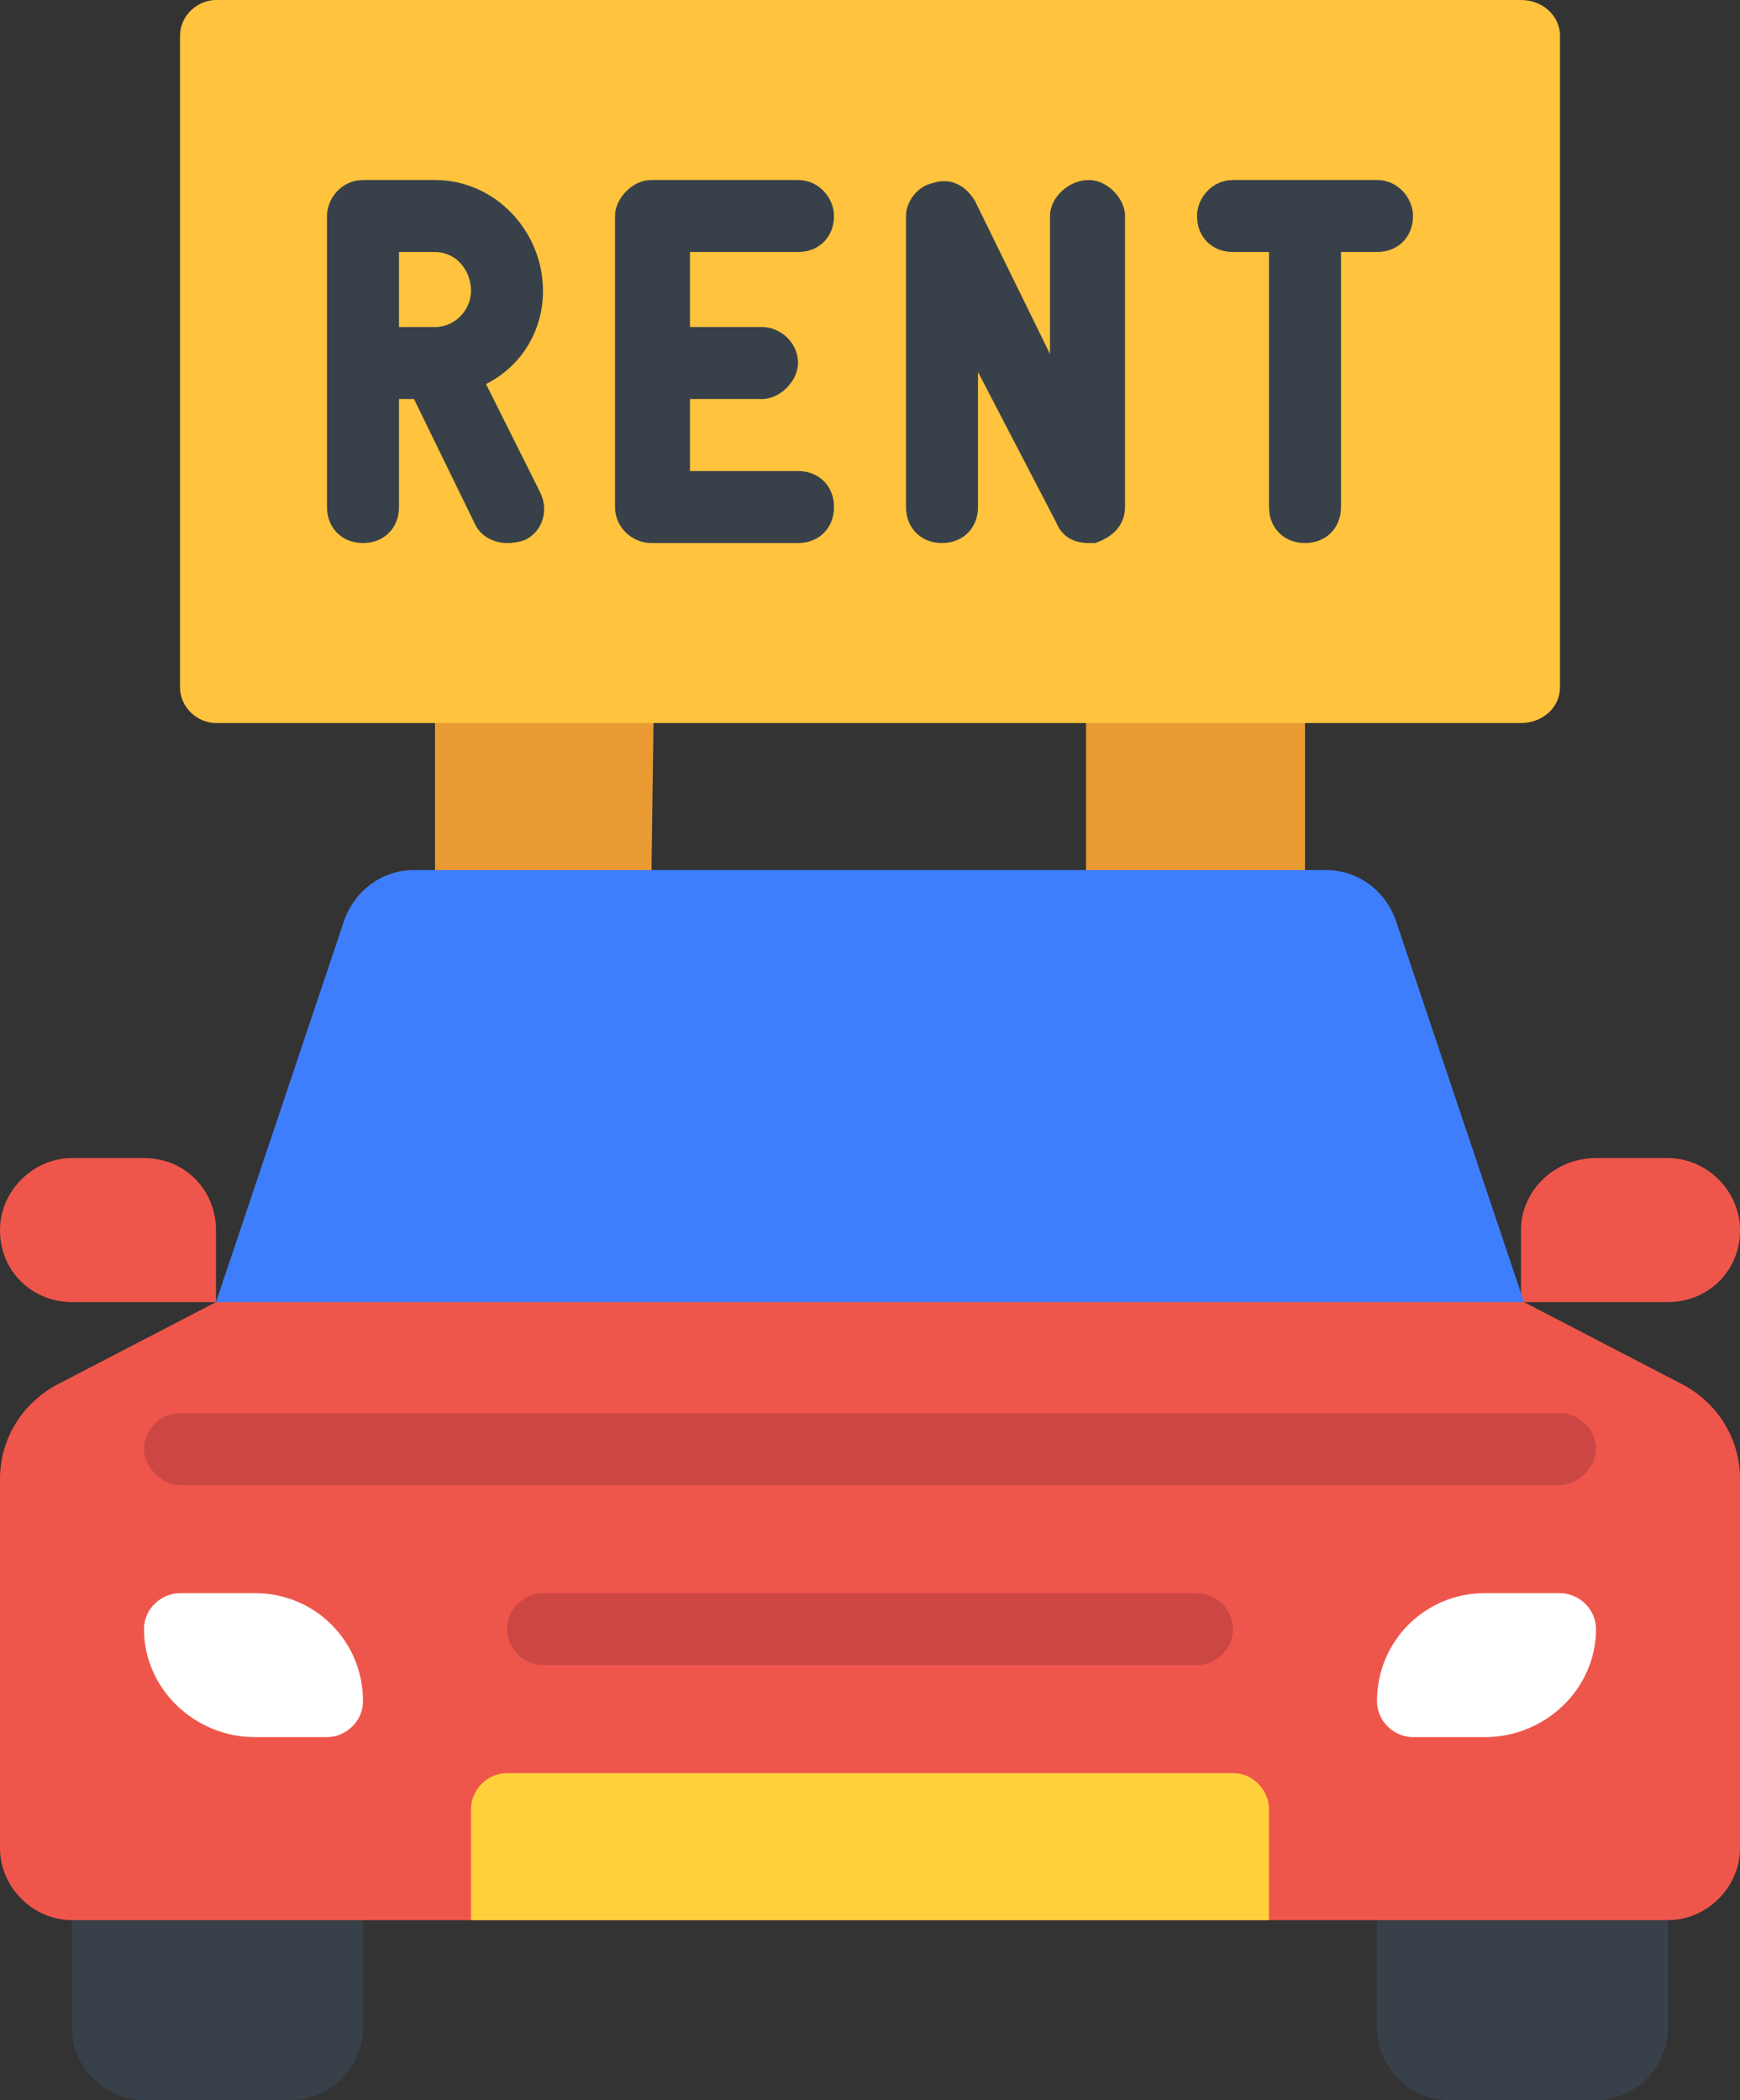 <svg version="1.2" xmlns="http://www.w3.org/2000/svg" viewBox="0 0 58 70" width="58" height="70"><rect x="0" y="0" width="58" height="70" fill="#333333" stroke="none"/><style>.a{fill:#ea9a32}.b{fill:#384149}.c{fill:#ef564b}.d{fill:#fff}.e{fill:#ffd03b}.f{fill:#3e7efc}.g{fill:#ffc33e}.h{fill:#cc4744}</style><path fill-rule="evenodd" class="a" d="m21.8 22.9l-0.1 7.3h-7.2v-7.3z"/><path fill-rule="evenodd" class="a" d="m43.5 22.9v7.3h-7.3v-7.3z"/><path class="b" d="m12.1 62.8v4.8c0 1.3-1.1 2.4-2.4 2.4h-4.9c-1.3 0-2.4-1.1-2.4-2.4v-4.8z"/><path class="b" d="m55.6 62.8v4.8c0 1.3-1.1 2.4-2.4 2.4h-4.9c-1.3 0-2.4-1.1-2.4-2.4v-4.8z"/><path class="c" d="m50.8 43.4l5.2 2.7c1.2 0.6 2 1.8 2 3.2v12.3c0 1.3-1.1 2.4-2.4 2.4h-53.2c-1.3 0-2.4-1.1-2.4-2.4v-12.3c0-1.4 0.8-2.6 2-3.2l5.2-2.7 1.3-1.2h41z"/><path class="c" d="m2.4 38.6h2.4c1.4 0 2.4 1.1 2.4 2.4v2.4h-4.8c-1.3 0-2.4-1-2.4-2.4 0-1.3 1.1-2.4 2.4-2.4z"/><path class="c" d="m55.6 43.4h-4.9v-2.4c0-1.3 1.1-2.4 2.5-2.4h2.4c1.3 0 2.4 1.1 2.4 2.4 0 1.4-1.1 2.4-2.4 2.4z"/><path class="d" d="m49.5 53.1h2.5c0.6 0 1.2 0.5 1.2 1.2 0 2-1.7 3.6-3.7 3.6h-2.4c-0.6 0-1.2-0.5-1.2-1.2 0-2 1.6-3.6 3.6-3.6z"/><path class="d" d="m10.9 57.9h-2.4c-2 0-3.7-1.6-3.7-3.6 0-0.7 0.6-1.2 1.2-1.2h2.5c2 0 3.6 1.6 3.6 3.6 0 0.7-0.6 1.2-1.2 1.2z"/><path class="e" d="m15.7 64v-3.7c0-0.6 0.5-1.2 1.2-1.2h24.2c0.7 0 1.2 0.6 1.2 1.2v3.7z"/><path class="f" d="m50.8 43.4h-43.6l4.3-12.8c0.4-1 1.3-1.6 2.3-1.6h30.4c1 0 1.9 0.6 2.3 1.6z"/><path fill-rule="evenodd" class="g" d="m7.2 0h43.5c0.7 0 1.3 0.5 1.3 1.2v21.7c0 0.7-0.6 1.2-1.3 1.2h-43.5c-0.6 0-1.2-0.5-1.2-1.2v-21.7c0-0.7 0.6-1.2 1.2-1.2z"/><path class="h" d="m52 49.5h-46c-0.6 0-1.2-0.6-1.2-1.2 0-0.7 0.6-1.2 1.2-1.2h46c0.6 0 1.2 0.5 1.2 1.2 0 0.6-0.6 1.2-1.2 1.2z"/><path class="h" d="m39.9 55.5h-21.8c-0.6 0-1.2-0.5-1.2-1.2 0-0.7 0.6-1.2 1.2-1.2h21.8c0.6 0 1.2 0.5 1.2 1.2 0 0.7-0.6 1.2-1.2 1.2z"/><path class="b" d="m18.1 9.7c0-2-1.6-3.7-3.6-3.7h-2.4c-0.7 0-1.2 0.6-1.2 1.2v9.7c0 0.7 0.5 1.2 1.2 1.2 0.7 0 1.2-0.5 1.2-1.2v-3.6h0.5l2 4.1c0.2 0.5 0.7 0.7 1.1 0.7q0.3 0 0.6-0.1c0.6-0.3 0.8-1 0.5-1.6l-1.8-3.6c1.2-0.6 1.9-1.8 1.9-3.1zm-4.8 1.2v-2.5h1.2c0.7 0 1.2 0.6 1.2 1.3 0 0.6-0.5 1.2-1.2 1.2z"/><path class="b" d="m26.6 8.4c0.7 0 1.2-0.5 1.2-1.2 0-0.6-0.5-1.2-1.2-1.2h-4.9c-0.6 0-1.2 0.6-1.2 1.2v9.7c0 0.7 0.6 1.2 1.2 1.2h4.9c0.7 0 1.2-0.5 1.2-1.2 0-0.7-0.5-1.2-1.2-1.2h-3.6v-2.4h2.4c0.6 0 1.2-0.6 1.2-1.2 0-0.7-0.6-1.2-1.2-1.2h-2.4v-2.5z"/><path class="b" d="m36.3 6c-0.7 0-1.3 0.6-1.3 1.2v4.6l-2.5-5.1c-0.3-0.5-0.8-0.8-1.4-0.6-0.5 0.1-0.9 0.6-0.9 1.1v9.7c0 0.7 0.5 1.2 1.2 1.2 0.7 0 1.2-0.5 1.2-1.2v-4.5l2.6 5c0.2 0.5 0.6 0.7 1.1 0.7q0.1 0 0.2 0c0.6-0.2 1-0.6 1-1.2v-9.7c0-0.6-0.6-1.2-1.2-1.2z"/><path class="b" d="m45.9 6h-4.8c-0.7 0-1.2 0.6-1.2 1.2 0 0.7 0.5 1.2 1.2 1.2h1.2v8.5c0 0.7 0.5 1.2 1.2 1.2 0.7 0 1.2-0.5 1.2-1.2v-8.5h1.2c0.7 0 1.2-0.5 1.2-1.2 0-0.6-0.5-1.2-1.2-1.2z"/></svg>